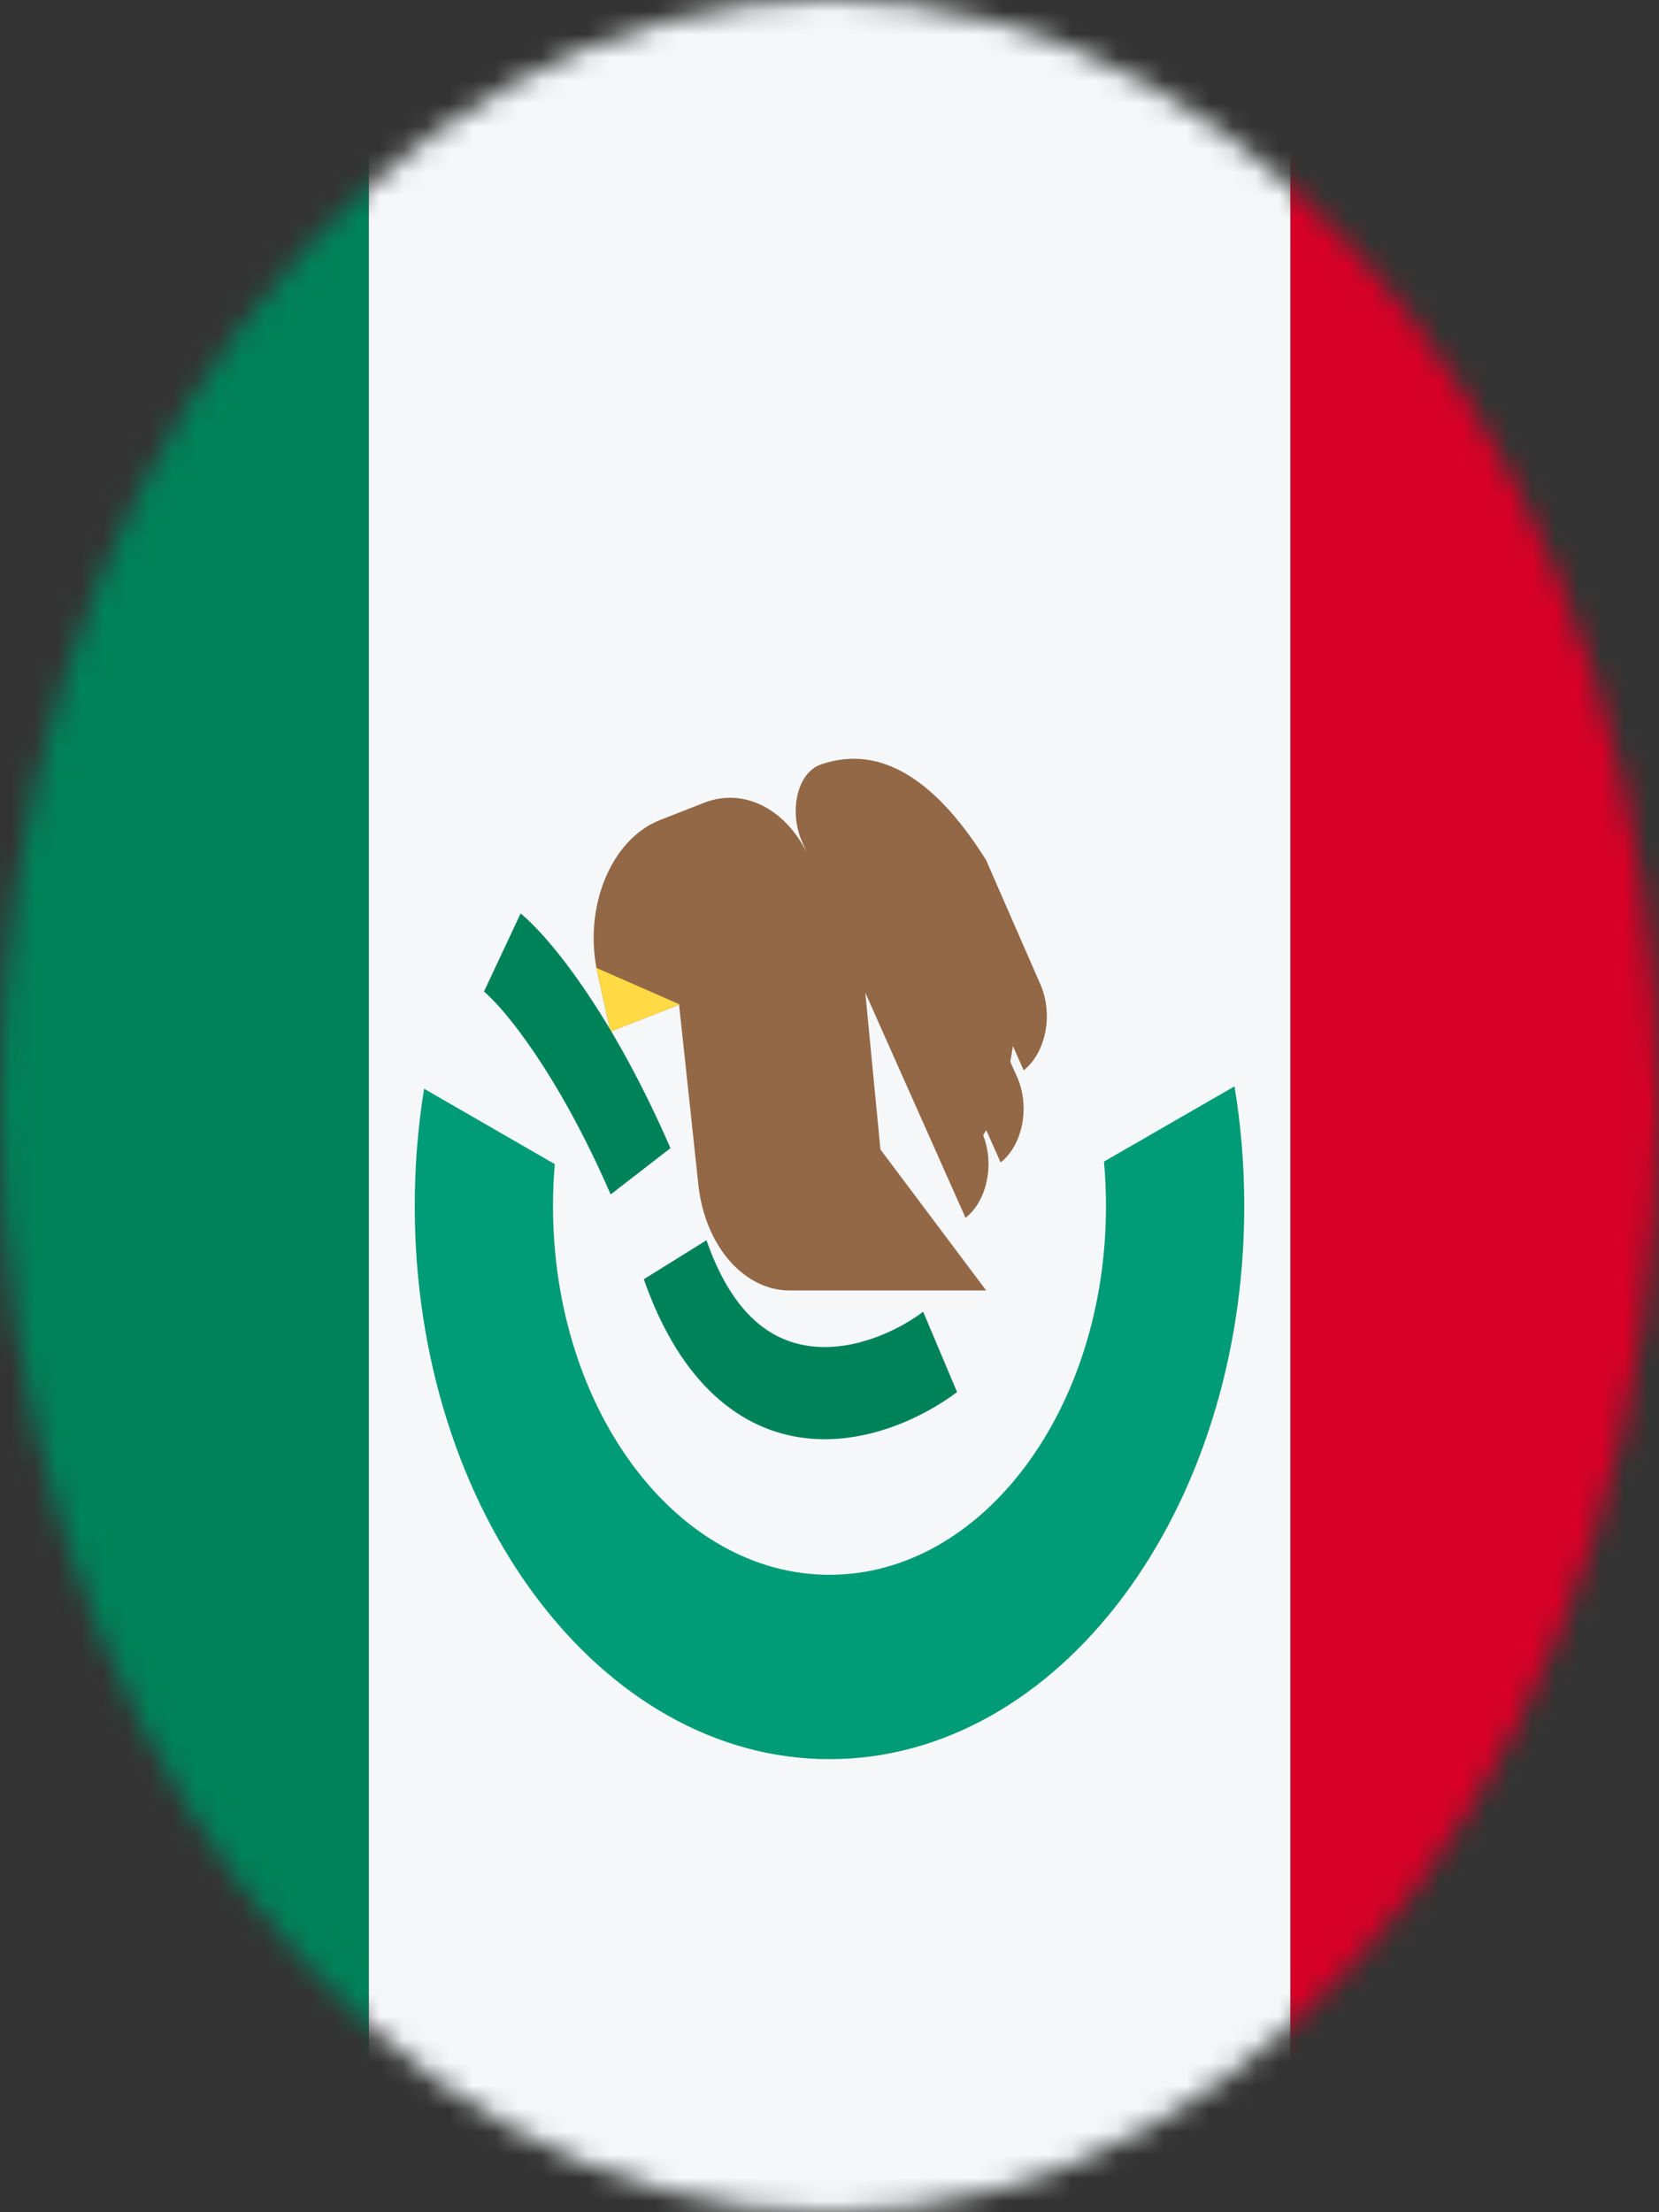 <svg width="72" height="96" viewBox="0 0 72 96" fill="none" xmlns="http://www.w3.org/2000/svg">
<rect x="0" y="0" width="72" height="96" fill="#333333" stroke="none"/>
<mask id="mask0_1240_4740" style="mask-type:alpha" maskUnits="userSpaceOnUse" x="0" y="0" width="72" height="96">
<ellipse cx="36" cy="48" rx="36" ry="48" fill="#D9D9D9"/>
</mask>
<g mask="url(#mask0_1240_4740)">
<rect x="56" y="0" width="16" height="96" fill="#D80027"/>
<rect x="16" y="0" width="40" height="96" fill="#F5F7F8"/>
<rect y="-0" width="16" height="96" fill="#008259"/>
<path fill-rule="evenodd" clip-rule="evenodd" d="M18.406 47.247C18.14 48.888 18 50.592 18 52.339C18 65.594 26.059 76.339 36 76.339C45.941 76.339 54 65.594 54 52.339C54 50.555 53.854 48.815 53.577 47.142L47.913 50.407C47.971 51.04 48 51.685 48 52.339C48 61.176 42.627 68.339 36 68.339C29.373 68.339 24 61.176 24 52.339C24 51.723 24.026 51.115 24.077 50.517L18.406 47.247Z" fill="#009B77"/>
<path d="M42.8 37.333L45.153 42.719C45.719 44.017 45.396 45.68 44.427 46.447L43.958 45.391C43.927 45.623 43.89 45.851 43.847 46.077L44.139 46.73C44.712 48.018 44.393 49.682 43.427 50.446L42.801 49.039C42.758 49.114 42.714 49.189 42.669 49.263C43.166 50.531 42.838 52.111 41.904 52.85L41.098 51.039C41.097 51.04 41.096 51.041 41.095 51.042L40.94 50.685L37.554 43.078L38.21 49.88L42.8 56H34.27C32.279 56 30.591 54.048 30.31 51.421L29.472 43.6L26.492 44.768L25.928 42.209C25.305 39.383 26.519 36.419 28.638 35.589L30.557 34.837C32.272 34.165 34.054 35.096 35.002 36.972L34.8 36.506C34.248 35.23 34.571 33.536 35.64 33.17C38.358 32.239 40.751 34.054 42.8 37.333Z" fill="#936846"/>
<path d="M25.882 42L26.491 44.768L29.5 43.589L25.882 42Z" fill="#FFDA44"/>
<path fill-rule="evenodd" clip-rule="evenodd" d="M26.503 51.833C24.177 46.489 21.843 43.728 21.005 43.029L22.595 39.638C23.96 40.775 26.603 44.093 29.098 49.825L26.503 51.833ZM34.972 62.41C32.277 62.102 29.581 60.198 27.941 55.513L30.66 53.821C31.82 57.136 33.54 58.232 35.228 58.424C37.037 58.63 38.911 57.789 40.065 56.924L41.536 60.41C40.023 61.544 37.547 62.703 34.972 62.41Z" fill="#008259"/>
</g>
</svg>
